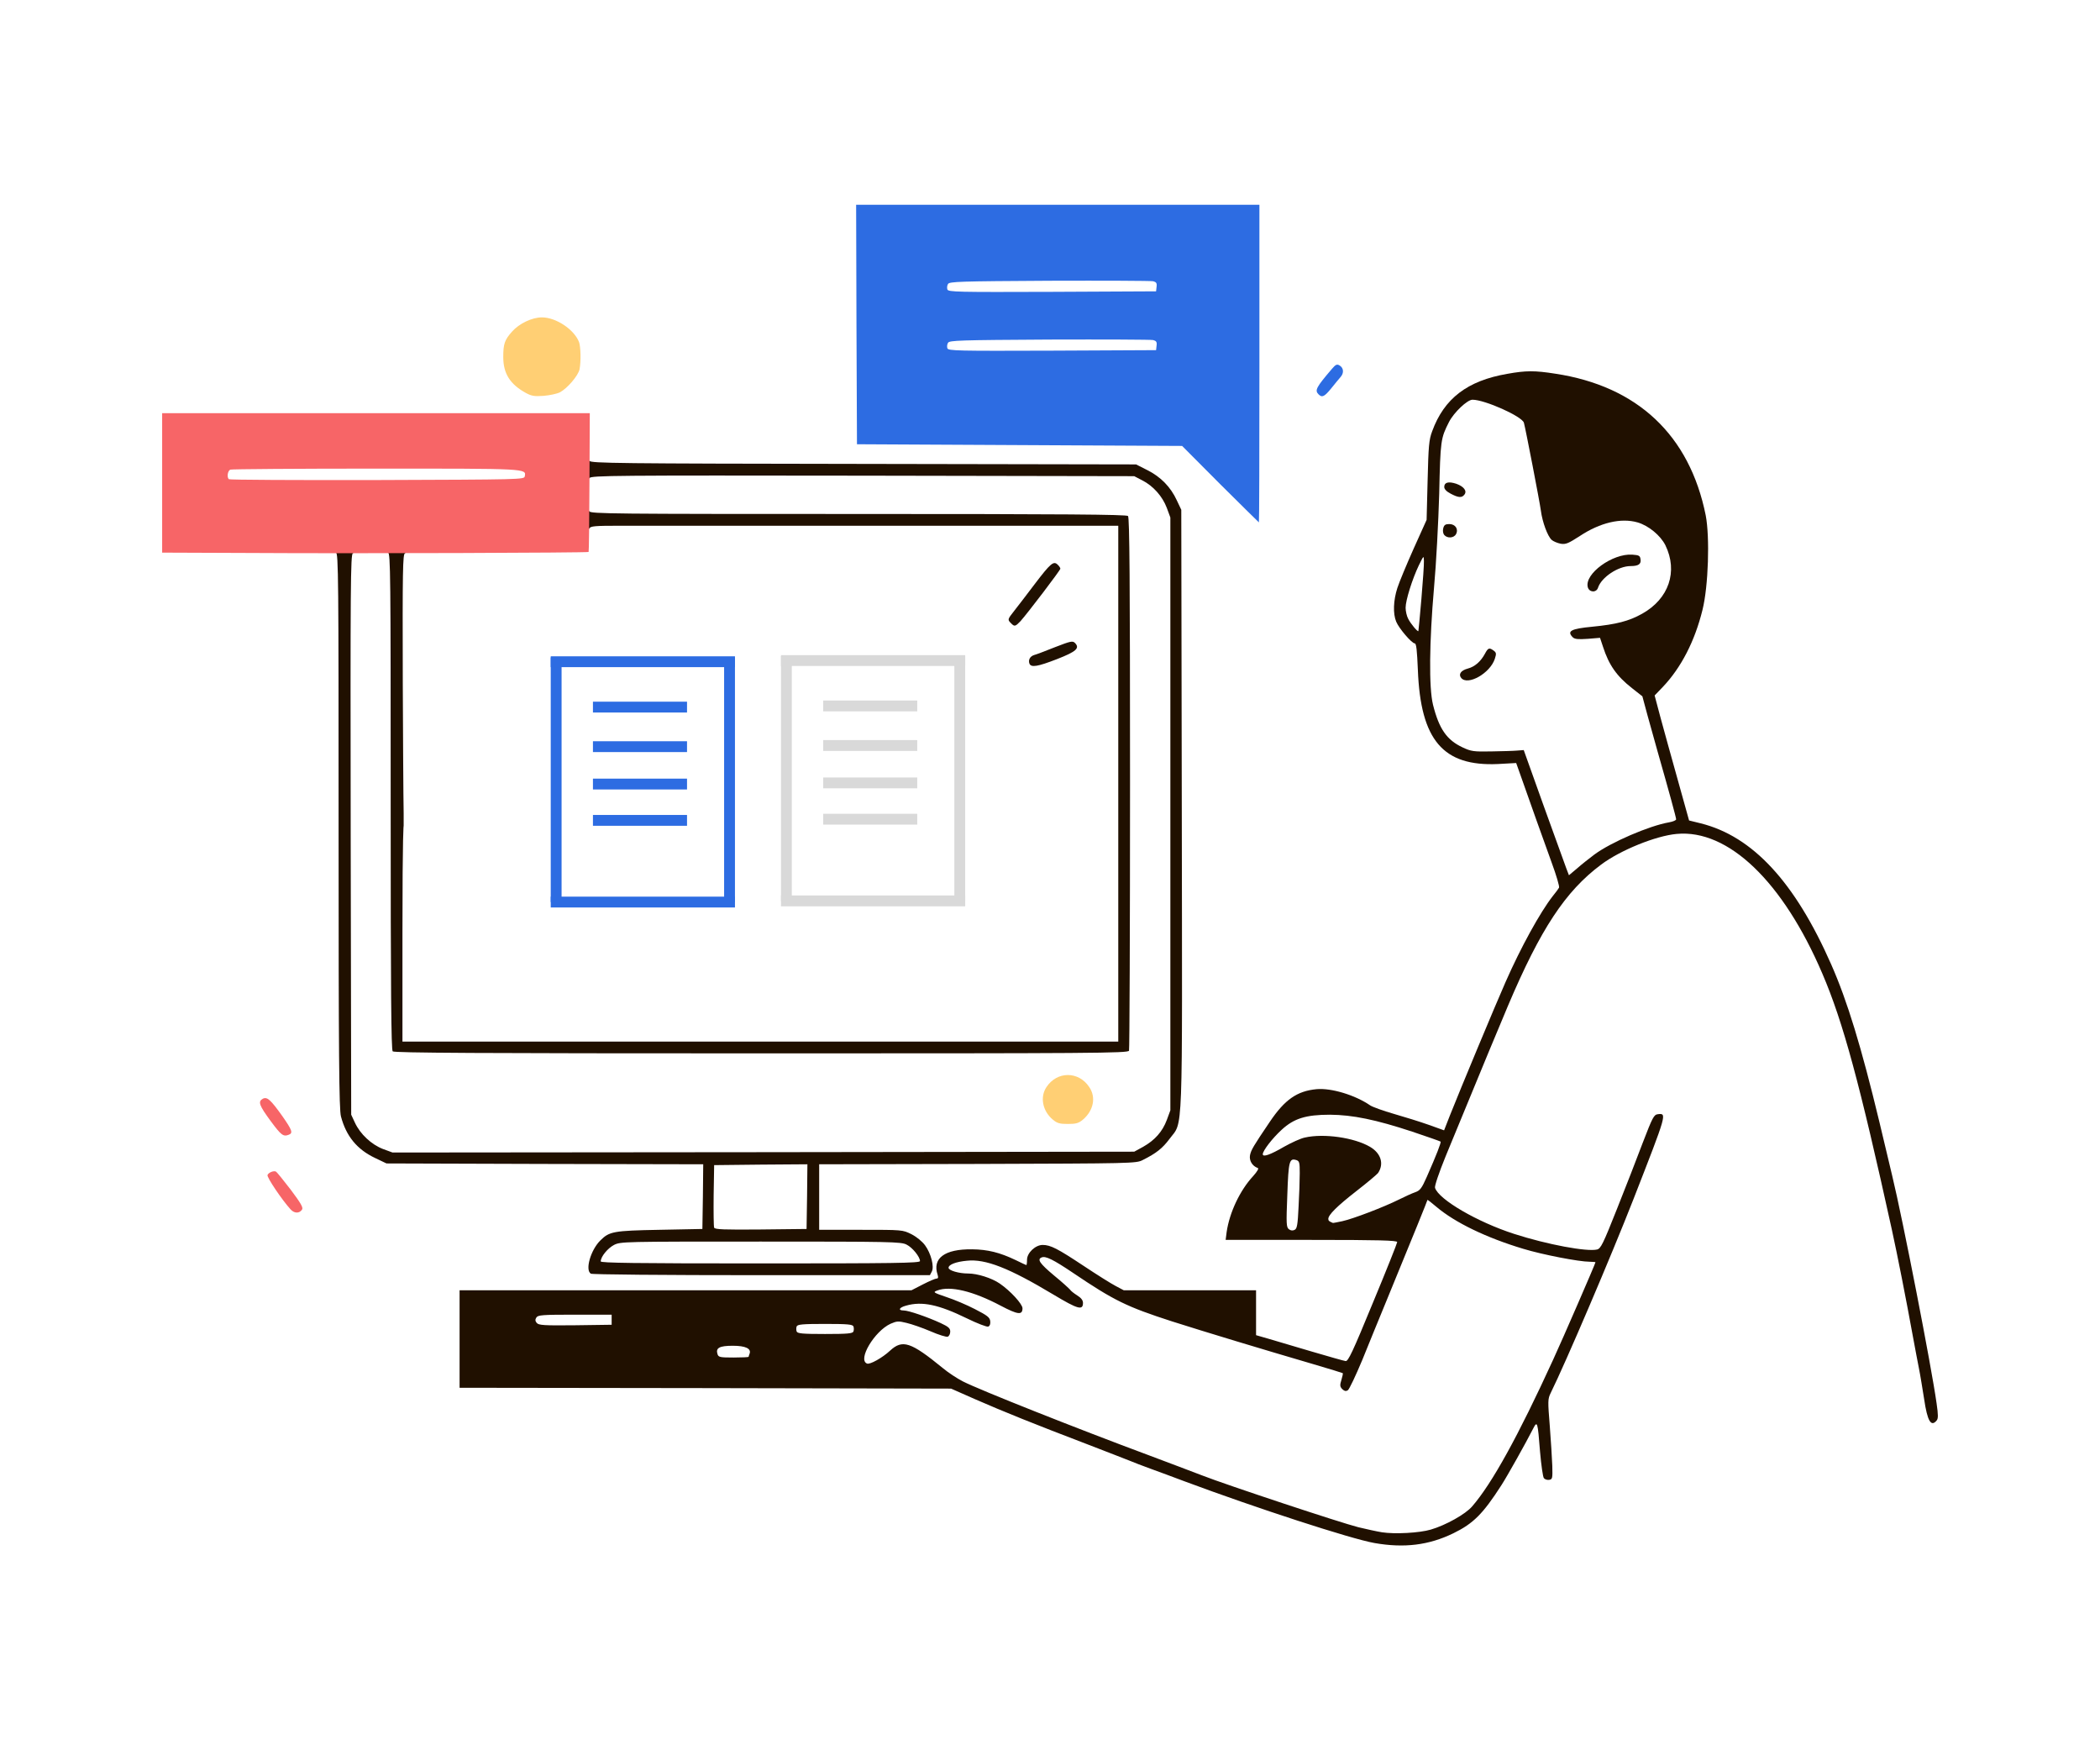 <svg width="480" height="400" viewBox="0 0 480 400" fill="none" xmlns="http://www.w3.org/2000/svg">
<rect width="480" height="400" fill="white"/>
<path d="M314.176 352.637C308.722 351.677 287.06 344.611 270.776 338.543C268.241 337.583 264.707 336.278 262.902 335.625C261.097 334.972 259.023 334.166 258.293 333.858C257.563 333.551 253.147 331.861 248.499 330.057C236.516 325.487 229.372 322.607 222.958 319.803L217.389 317.345L161.237 317.23L105.047 317.153V306.017V294.88H156.667H208.325L210.937 293.536C212.358 292.807 213.779 292.192 214.086 292.192C214.432 292.192 214.508 291.962 214.316 291.347C213.049 287.545 215.93 285.433 222.19 285.51C225.762 285.549 228.527 286.24 232.138 287.968C233.443 288.621 234.557 289.12 234.596 289.12C234.672 289.12 234.749 288.582 234.749 287.891C234.749 286.317 236.67 284.512 238.321 284.512C240.126 284.512 241.739 285.357 247.654 289.274C250.65 291.27 253.953 293.344 254.99 293.882L256.872 294.88H271.966H287.099V300.026V305.134L289.903 305.94C291.4 306.401 295.856 307.707 299.773 308.859C303.691 310.011 307.186 311.009 307.57 311.048C308.146 311.163 309.183 308.974 313.792 297.76C316.865 290.387 319.361 284.089 319.361 283.859C319.361 283.475 315.175 283.36 299.735 283.36H280.147L280.378 281.555C281.03 277.1 283.412 272.031 286.446 268.767C287.406 267.692 287.79 267 287.483 266.924C286.254 266.501 285.486 265.234 285.716 264.005C285.985 262.776 286.407 262.046 290.248 256.363C293.667 251.294 296.47 249.335 300.926 248.913C304.305 248.606 309.759 250.257 313.216 252.638C313.754 252.984 316.173 253.867 318.593 254.558C321.013 255.249 324.585 256.363 326.543 257.054L330.077 258.321L331.383 254.981C333.726 249.067 341.868 229.52 344.134 224.412C347.629 216.463 352.046 208.476 354.888 204.827C355.58 203.983 356.232 203.099 356.348 202.869C356.501 202.639 355.733 200.027 354.658 197.109C353.045 192.654 349.588 183.015 347.13 175.988L346.554 174.375L342.406 174.605C329.846 175.181 324.7 169.152 324.085 153.1C323.893 148.607 323.74 147.032 323.356 147.032C322.703 147.032 319.784 143.653 319.131 142.078C318.363 140.235 318.478 137.201 319.4 134.36C319.822 133.054 321.512 128.983 323.125 125.374L326.083 118.807L326.313 109.782C326.505 101.948 326.62 100.489 327.35 98.569C330.077 91.081 335.377 87.01 344.518 85.436C348.781 84.667 350.817 84.667 355.464 85.397C374.284 88.239 386.19 99.452 389.878 117.77C390.838 122.762 390.492 133.937 389.148 139.352C387.381 146.533 384.27 152.562 380.084 156.978L378.202 158.937L379.507 163.852C380.237 166.541 382.004 172.954 383.463 178.138L386.075 187.508L388.725 188.161C400.593 191.118 410.272 201.563 418.568 220.419C422.255 228.79 425.443 239.236 429.591 256.478C430.666 261.01 431.972 266.54 432.51 268.728C434.93 278.713 441.459 312.238 442.65 320.725C443.034 323.375 443.034 324.219 442.65 324.642C441.382 326.178 440.537 324.757 439.807 319.765C439.423 317.384 438.924 314.235 438.617 312.737C438.31 311.278 437.733 308.052 437.272 305.633C435.659 296.762 433.701 286.854 432.433 281.056C425.059 247.531 421.295 233.591 416.532 222.492C407.545 201.486 395.024 189.467 383.233 190.58C378.509 191.003 370.328 194.305 365.95 197.608C357.807 203.675 352.123 212.316 344.71 229.789C342.252 235.626 340.14 240.657 330.423 264.274C328.848 268.152 327.888 271.033 328.003 271.455C328.848 274.143 337.72 279.289 346.054 281.977C353.659 284.435 362.8 286.125 365.066 285.549C365.911 285.318 366.449 284.204 369.56 276.37C371.519 271.455 374.207 264.581 375.513 261.086C377.741 255.288 378.048 254.75 378.931 254.635C381.044 254.404 381.044 254.366 373.401 273.951C368.216 287.2 357.961 311.201 354.427 318.382C353.774 319.726 353.774 320.187 354.235 325.871C354.504 329.212 354.735 333.321 354.811 335.01C354.888 337.852 354.85 338.083 354.082 338.198C353.659 338.275 353.121 338.083 352.891 337.814C352.661 337.545 352.277 334.818 352.008 331.746C351.47 324.834 351.393 324.603 350.395 326.562C348.858 329.596 344.518 337.353 343.174 339.427C338.949 345.993 336.76 348.182 332.189 350.41C326.582 353.136 320.974 353.827 314.176 352.637ZM327.043 349.565C330.461 348.566 334.993 346.032 336.491 344.265C341.061 339.004 347.053 328.098 354.965 310.817C357.116 306.17 364.682 288.736 364.682 288.467C364.682 288.429 364.106 288.352 363.376 288.352C360.918 288.352 352.584 286.739 348.167 285.395C339.717 282.86 332.573 279.404 328.31 275.794C327.196 274.834 326.275 274.143 326.275 274.22C326.275 274.374 323.164 282.054 316.865 297.376C315.29 301.178 312.832 307.207 311.372 310.817C309.875 314.388 308.415 317.499 308.069 317.729C307.647 317.998 307.301 317.921 306.802 317.461C306.264 316.885 306.226 316.577 306.61 315.349C306.84 314.58 306.994 313.889 306.917 313.812C306.879 313.774 303.806 312.814 300.119 311.739C288.059 308.206 275.615 304.442 267.895 301.985C257.563 298.644 254.683 297.261 245.196 290.848C240.741 287.853 239.013 287.008 238.129 287.353C236.977 287.776 237.63 288.736 240.933 291.501C242.776 292.999 244.39 294.496 244.582 294.727C244.735 294.995 245.465 295.571 246.195 296.032C247.117 296.608 247.539 297.146 247.539 297.76C247.539 299.527 246.387 299.22 240.818 295.879C230.64 289.773 225.263 287.661 220.999 288.121C218.503 288.352 216.813 289.005 216.813 289.734C216.813 290.349 219.156 291.04 221.268 291.04C223.419 291.04 226.684 292.077 228.527 293.344C230.985 295.034 233.712 298.029 233.712 298.989C233.712 300.602 232.637 300.449 228.758 298.413C222.382 295.034 217.159 293.805 214.24 294.919C213.203 295.303 213.279 295.379 216.314 296.416C218.08 296.992 220.999 298.221 222.843 299.181C225.685 300.641 226.223 301.063 226.338 301.908C226.415 302.561 226.261 303.021 225.877 303.175C225.57 303.29 223.342 302.445 220.923 301.255C214.547 298.144 210.745 297.338 207.134 298.375C205.521 298.797 205.175 299.488 206.558 299.488C207.672 299.488 212.012 300.986 215.008 302.369C216.813 303.213 217.197 303.559 217.197 304.327C217.197 304.865 216.928 305.364 216.621 305.479C216.314 305.594 214.547 305.057 212.703 304.25C210.821 303.444 208.363 302.599 207.211 302.33C205.367 301.869 204.983 301.908 203.562 302.522C199.875 304.212 195.958 310.779 198.185 311.624C198.838 311.892 201.68 310.318 203.447 308.667C206.289 306.055 208.171 306.67 215.507 312.66C216.736 313.697 218.81 315.041 220.078 315.694C223.726 317.576 246.387 326.562 262.518 332.553C267.05 334.242 272.581 336.354 274.808 337.199C280.301 339.35 306.495 348.029 310.489 349.027C312.256 349.45 314.675 349.987 315.866 350.179C318.785 350.64 324.469 350.333 327.043 349.565ZM171.108 310.087C171.108 310.011 171.223 309.665 171.338 309.358C171.761 308.206 170.417 307.553 167.498 307.553C164.425 307.553 163.542 308.052 164.003 309.473C164.233 310.164 164.54 310.241 167.69 310.241C169.572 310.241 171.108 310.164 171.108 310.087ZM195.074 304.289C195.189 303.982 195.189 303.444 195.074 303.137C194.882 302.676 193.807 302.561 188.583 302.561C183.36 302.561 182.285 302.676 182.092 303.137C181.977 303.444 181.977 303.982 182.092 304.289C182.285 304.75 183.36 304.865 188.583 304.865C193.807 304.865 194.882 304.75 195.074 304.289ZM139.806 301.601V300.449H131.394C123.982 300.449 122.945 300.525 122.599 301.101C122.292 301.562 122.33 301.908 122.676 302.33C123.137 302.868 124.289 302.945 131.51 302.868L139.806 302.753V301.601ZM296.816 275.794C296.97 273.106 297.085 269.65 297.085 268.114C297.085 265.695 297.008 265.349 296.317 265.119C294.704 264.619 294.511 265.311 294.243 273.068C293.974 279.788 294.012 280.479 294.627 280.94C295.049 281.248 295.51 281.286 295.933 281.056C296.47 280.787 296.624 279.865 296.816 275.794ZM306.764 279.097C309.26 278.559 316.365 275.833 319.745 274.143C321.128 273.452 322.818 272.684 323.509 272.453C324.585 272.069 324.969 271.57 326.121 268.959C328.31 264.005 329.462 261.048 329.27 260.894C329.194 260.818 326.275 259.781 322.818 258.629C314.445 255.864 309.145 254.789 303.998 254.75C298.506 254.75 295.779 255.595 292.975 258.168C290.863 260.088 288.635 262.968 288.635 263.775C288.635 264.504 290.325 263.928 293.551 262.046C295.203 261.125 297.277 260.165 298.237 259.973C302.577 258.974 309.529 259.973 313.139 262.085C315.636 263.544 316.404 265.964 314.983 268.076C314.714 268.421 312.525 270.265 310.105 272.146C305.573 275.679 303.614 277.638 303.614 278.559C303.614 278.982 303.806 279.135 304.651 279.481C304.69 279.519 305.65 279.327 306.764 279.097ZM364.413 195.304C368.177 192.5 377.011 188.699 381.505 187.931C382.388 187.777 383.118 187.47 383.118 187.239C383.118 186.855 381.505 180.941 378.893 171.802C378.317 169.69 377.28 165.965 376.589 163.545L375.398 159.129L373.055 157.286C369.522 154.521 367.755 151.986 366.411 147.839L365.719 145.765L362.915 145.996C360.688 146.149 359.958 146.072 359.497 145.65C358.076 144.229 359.075 143.691 363.914 143.231C369.445 142.693 372.287 141.963 375.321 140.274C381.466 136.856 383.579 130.596 380.66 124.606C379.546 122.378 376.819 120.113 374.284 119.383C370.52 118.308 365.758 119.421 361.11 122.493C358.499 124.183 357.884 124.452 356.732 124.26C355.964 124.106 355.042 123.722 354.658 123.377C353.736 122.532 352.545 119.344 352.2 116.695C351.931 114.659 348.705 97.993 348.321 96.611C347.898 95.151 339.372 91.349 336.568 91.349C335.377 91.349 332.305 94.268 331.191 96.457C329.309 100.182 329.232 100.604 328.963 112.855C328.771 119.344 328.272 128.945 327.772 134.36C326.697 146.687 326.582 157.171 327.542 161.049C328.925 166.579 330.691 169.114 334.302 170.803C336.261 171.725 336.837 171.802 340.869 171.725C343.289 171.686 345.978 171.61 346.784 171.533L348.282 171.418L352.814 184.09C355.349 191.08 357.654 197.493 357.999 198.414L358.614 200.027L360.534 198.414C361.571 197.493 363.338 196.11 364.413 195.304ZM324.892 136.856C325.238 132.824 325.506 128.945 325.468 128.215C325.43 126.91 325.43 126.91 324.316 129.175C322.779 132.401 321.282 137.201 321.282 138.891C321.282 139.659 321.55 140.85 321.896 141.464C322.472 142.578 324.009 144.421 324.201 144.229C324.239 144.191 324.546 140.85 324.892 136.856Z" fill="#201000"/>
<path d="M333.992 154.943C333.301 154.098 333.915 153.215 335.49 152.793C337.103 152.37 338.447 151.18 339.408 149.413C340.137 148.031 340.406 147.954 341.405 148.684C342.019 149.144 342.058 149.375 341.674 150.565C340.598 153.868 335.49 156.748 333.992 154.943Z" fill="#201000"/>
<path d="M362.915 134.168C362.146 131.134 368.561 126.449 373.093 126.756C374.629 126.871 374.859 126.986 374.975 127.793C375.167 128.907 374.514 129.367 372.709 129.367C369.866 129.367 366.026 131.94 365.258 134.321C364.873 135.512 363.222 135.397 362.915 134.168Z" fill="#201000"/>
<path d="M330.116 122.263C329.847 121.956 329.732 121.303 329.885 120.727C330.077 119.959 330.385 119.767 331.268 119.767C332.651 119.767 333.419 120.919 332.804 122.071C332.305 122.993 330.807 123.069 330.116 122.263Z" fill="#201000"/>
<path d="M331.573 112.816C330.613 112.317 330.113 111.779 330.113 111.28C330.113 110.243 331.073 109.974 332.84 110.55C334.607 111.165 335.414 112.24 334.684 113.085C334.108 113.815 333.301 113.738 331.573 112.816Z" fill="#201000"/>
<path d="M135.043 291.078C133.699 290.234 135.004 285.702 137.194 283.513C139.268 281.44 140.151 281.247 150.751 281.055L160.545 280.863L160.661 273.49L160.737 266.079L124.558 266.002L88.339 265.887L85.766 264.658C81.618 262.699 79.121 259.666 77.931 255.134C77.508 253.56 77.393 241.463 77.393 189.774C77.393 132.132 77.355 126.295 76.778 126.295C76.433 126.295 76.241 126.065 76.318 125.834C76.586 125.066 81.234 124.951 81.234 125.642C81.234 125.95 80.965 126.295 80.658 126.449C80.12 126.641 80.082 133.784 80.158 190.695L80.274 254.75L81.118 256.555C82.309 259.166 84.921 261.586 87.533 262.584L89.722 263.391L174.487 263.314L259.253 263.199L261.289 262.085C263.939 260.587 265.705 258.629 266.704 255.941L267.511 253.752V186.01V118.269L266.704 116.08C265.705 113.431 263.593 111.05 261.096 109.782L259.253 108.822L197.225 108.707C140.535 108.63 135.158 108.669 134.736 109.245C134.006 110.282 133.468 109.475 133.468 107.286C133.468 105.097 133.967 104.291 134.736 105.328C135.158 105.865 140.958 105.942 197.455 106.019L259.675 106.134L262.249 107.44C265.321 108.976 267.587 111.318 268.97 114.314L270.007 116.503L270.122 184.858C270.237 261.893 270.468 256.017 267.318 260.28C265.705 262.43 264.323 263.544 261.173 265.119C259.675 265.887 258.754 265.887 223.457 266.002L187.239 266.079V273.567V281.055H196.764C206.289 281.055 206.289 281.055 208.324 282.054C209.515 282.668 210.783 283.705 211.435 284.588C212.818 286.47 213.586 289.504 212.972 290.618L212.549 291.424H174.065C151.404 291.424 135.35 291.27 135.043 291.078ZM210.283 288.198C210.283 287.238 208.555 285.088 207.211 284.435C205.982 283.782 203.562 283.744 173.873 283.744C142.417 283.744 141.879 283.744 140.343 284.512C138.884 285.28 137.309 287.2 137.309 288.275C137.309 288.621 144.875 288.736 173.796 288.736C204.215 288.736 210.283 288.659 210.283 288.198ZM184.473 273.452L184.55 266.079L173.911 266.155L163.234 266.271L163.119 273.183C163.08 276.946 163.119 280.287 163.234 280.556C163.349 280.979 165.577 281.055 173.873 280.979L184.358 280.863L184.473 273.452Z" fill="#201000"/>
<path d="M89.76 240.273C89.415 239.927 89.299 226.678 89.299 183.053C89.299 131.518 89.261 126.295 88.685 126.295C88.339 126.295 88.147 126.065 88.224 125.834C88.493 125.066 93.14 124.951 93.14 125.642C93.14 125.95 92.871 126.295 92.564 126.449C92.065 126.641 91.988 130.174 92.065 156.134C92.18 183.553 92.265 185.862 92.265 185.862V188.676C92.265 188.676 91.988 189.659 91.988 213.43V238.045H173.796H255.604V179.098V120.151H203.37C157.204 120.151 151.249 120.151 151.249 120.151H148.561C148.561 120.151 147.448 120.151 141.726 120.151C135.926 120.151 135.004 120.228 134.697 120.765C134.083 121.879 133.468 120.919 133.468 118.807C133.468 116.695 134.083 115.735 134.697 116.848C135.004 117.424 139.92 117.463 196.188 117.463C243.275 117.463 257.486 117.578 257.832 117.924C258.177 118.269 258.293 132.363 258.293 178.944C258.293 212.277 258.177 239.773 258.062 240.119C257.832 240.695 250.073 240.733 174.026 240.733C109.348 240.733 90.106 240.618 89.76 240.273Z" fill="#201000"/>
<path d="M235.302 151.667C234.995 150.822 235.418 150.016 236.339 149.708C236.8 149.593 238.951 148.787 241.14 147.904C244.712 146.521 245.173 146.406 245.711 146.944C246.863 148.134 246.018 148.902 241.601 150.63C237.146 152.358 235.686 152.589 235.302 151.667Z" fill="#201000"/>
<path d="M231.076 142.412C230.269 141.606 230.269 141.567 231.844 139.57C232.612 138.61 234.686 135.884 236.491 133.503C240.14 128.703 240.831 128.127 241.753 129.048C242.098 129.355 242.367 129.778 242.367 129.97C242.367 130.316 234.763 140.3 233.226 141.99C232.074 143.18 231.882 143.257 231.076 142.412Z" fill="#201000"/>
<path d="M240.587 255.825C238.283 253.867 237.668 250.679 239.205 248.414C241.624 244.766 246.541 244.766 248.96 248.414C250.573 250.756 249.959 253.79 247.539 255.864C246.541 256.709 245.926 256.862 244.082 256.862C242.2 256.862 241.624 256.709 240.587 255.825Z" fill="#FFCF74"/>
<path d="M278.917 110.666L270.198 101.91L233.02 101.718L195.88 101.526L195.764 74.145L195.688 46.803H241.777H287.866V83.093C287.866 103.062 287.827 119.383 287.75 119.383C287.712 119.383 283.756 115.466 278.917 110.666ZM264.36 78.984C264.475 78.139 264.283 77.909 263.592 77.717C263.093 77.601 252.454 77.563 239.895 77.601C219.385 77.717 217.042 77.793 216.696 78.331C216.466 78.677 216.428 79.253 216.543 79.598C216.773 80.174 218.809 80.213 240.509 80.136L264.245 80.021L264.36 78.984ZM264.36 65.543C264.475 64.698 264.283 64.468 263.592 64.276C263.093 64.161 252.454 64.122 239.895 64.161C219.385 64.276 217.042 64.353 216.696 64.89C216.466 65.236 216.428 65.812 216.543 66.158C216.773 66.734 218.809 66.772 240.509 66.695L264.245 66.58L264.36 65.543Z" fill="#2D6CE2"/>
<path d="M57.15 126.372L37.062 126.295V110.358V94.421H85.955H134.81L134.733 110.205C134.695 118.884 134.618 126.065 134.541 126.142C134.31 126.334 81.27 126.526 57.15 126.372ZM119.946 108.861C120.292 107.056 120.714 107.094 85.994 107.094C67.981 107.094 53.002 107.209 52.656 107.325C52.041 107.555 51.811 109.053 52.31 109.514C52.425 109.667 67.673 109.744 86.186 109.706C119.101 109.59 119.831 109.59 119.946 108.861Z" fill="#F76567"/>
<path d="M66.406 276.37C64.447 274.22 60.952 269.036 61.144 268.536C61.375 267.96 62.604 267.461 63.103 267.768C63.295 267.884 64.793 269.727 66.445 271.877C68.749 274.95 69.325 275.948 69.056 276.409C68.442 277.369 67.251 277.331 66.406 276.37Z" fill="#F76567"/>
<path d="M61.875 256.209C59.224 252.6 58.917 251.755 60.069 251.102C61.068 250.603 61.836 251.294 64.525 255.057C66.752 258.245 67.021 258.936 66.023 259.32C64.755 259.819 64.294 259.474 61.875 256.209Z" fill="#F76567"/>
<path d="M120.216 89.813C116.568 87.816 115.031 85.359 115.031 81.595C115.031 78.6 115.339 77.678 117.028 75.796C118.642 73.953 121.599 72.532 123.865 72.532C127.091 72.532 131.239 75.297 132.353 78.177C132.737 79.253 132.814 82.632 132.468 84.399C132.161 85.858 129.665 88.776 127.975 89.66C127.283 90.005 125.632 90.351 124.249 90.466C122.175 90.62 121.484 90.504 120.216 89.813Z" fill="#FFCF74"/>
<path d="M301.383 90.121C300.461 89.199 300.845 88.508 304.455 84.283C305.3 83.285 305.608 83.17 306.184 83.515C307.144 84.091 307.221 85.243 306.414 86.165C306.03 86.588 305.07 87.778 304.263 88.776C302.727 90.658 302.189 90.927 301.383 90.121Z" fill="#2D6CE2"/>
<rect x="125.883" y="150.254" width="2.478" height="55.897" fill="#2D6CE2"/>
<rect x="165.512" y="150.254" width="2.478" height="55.897" fill="#2D6CE2"/>
<rect x="167.992" y="204.914" width="2.476" height="42.108" transform="rotate(90 167.992 204.914)" fill="#2D6CE2"/>
<rect x="157.035" y="160.359" width="2.476" height="21.505" transform="rotate(90 157.035 160.359)" fill="#2D6CE2"/>
<rect x="157.035" y="186.245" width="2.476" height="21.505" transform="rotate(90 157.035 186.245)" fill="#2D6CE2"/>
<rect x="157.035" y="169.399" width="2.476" height="21.505" transform="rotate(90 157.035 169.399)" fill="#2D6CE2"/>
<rect x="157.035" y="177.945" width="2.476" height="21.505" transform="rotate(90 157.035 177.945)" fill="#2D6CE2"/>
<rect x="167.992" y="149.989" width="2.476" height="42.108" transform="rotate(90 167.992 149.989)" fill="#2D6CE2"/>
<rect x="178.508" y="149.989" width="2.478" height="55.897" fill="#D9D9D9"/>
<rect x="218.137" y="149.989" width="2.478" height="55.897" fill="#D9D9D9"/>
<rect x="220.617" y="204.649" width="2.476" height="42.108" transform="rotate(90 220.617 204.649)" fill="#D9D9D9"/>
<rect x="209.66" y="160.094" width="2.476" height="21.505" transform="rotate(90 209.66 160.094)" fill="#D9D9D9"/>
<rect x="209.66" y="185.979" width="2.476" height="21.505" transform="rotate(90 209.66 185.979)" fill="#D9D9D9"/>
<rect x="209.66" y="169.134" width="2.476" height="21.505" transform="rotate(90 209.66 169.134)" fill="#D9D9D9"/>
<rect x="209.66" y="177.68" width="2.476" height="21.505" transform="rotate(90 209.66 177.68)" fill="#D9D9D9"/>
<rect x="220.617" y="149.724" width="2.476" height="42.108" transform="rotate(90 220.617 149.724)" fill="#D9D9D9"/>
</svg>
